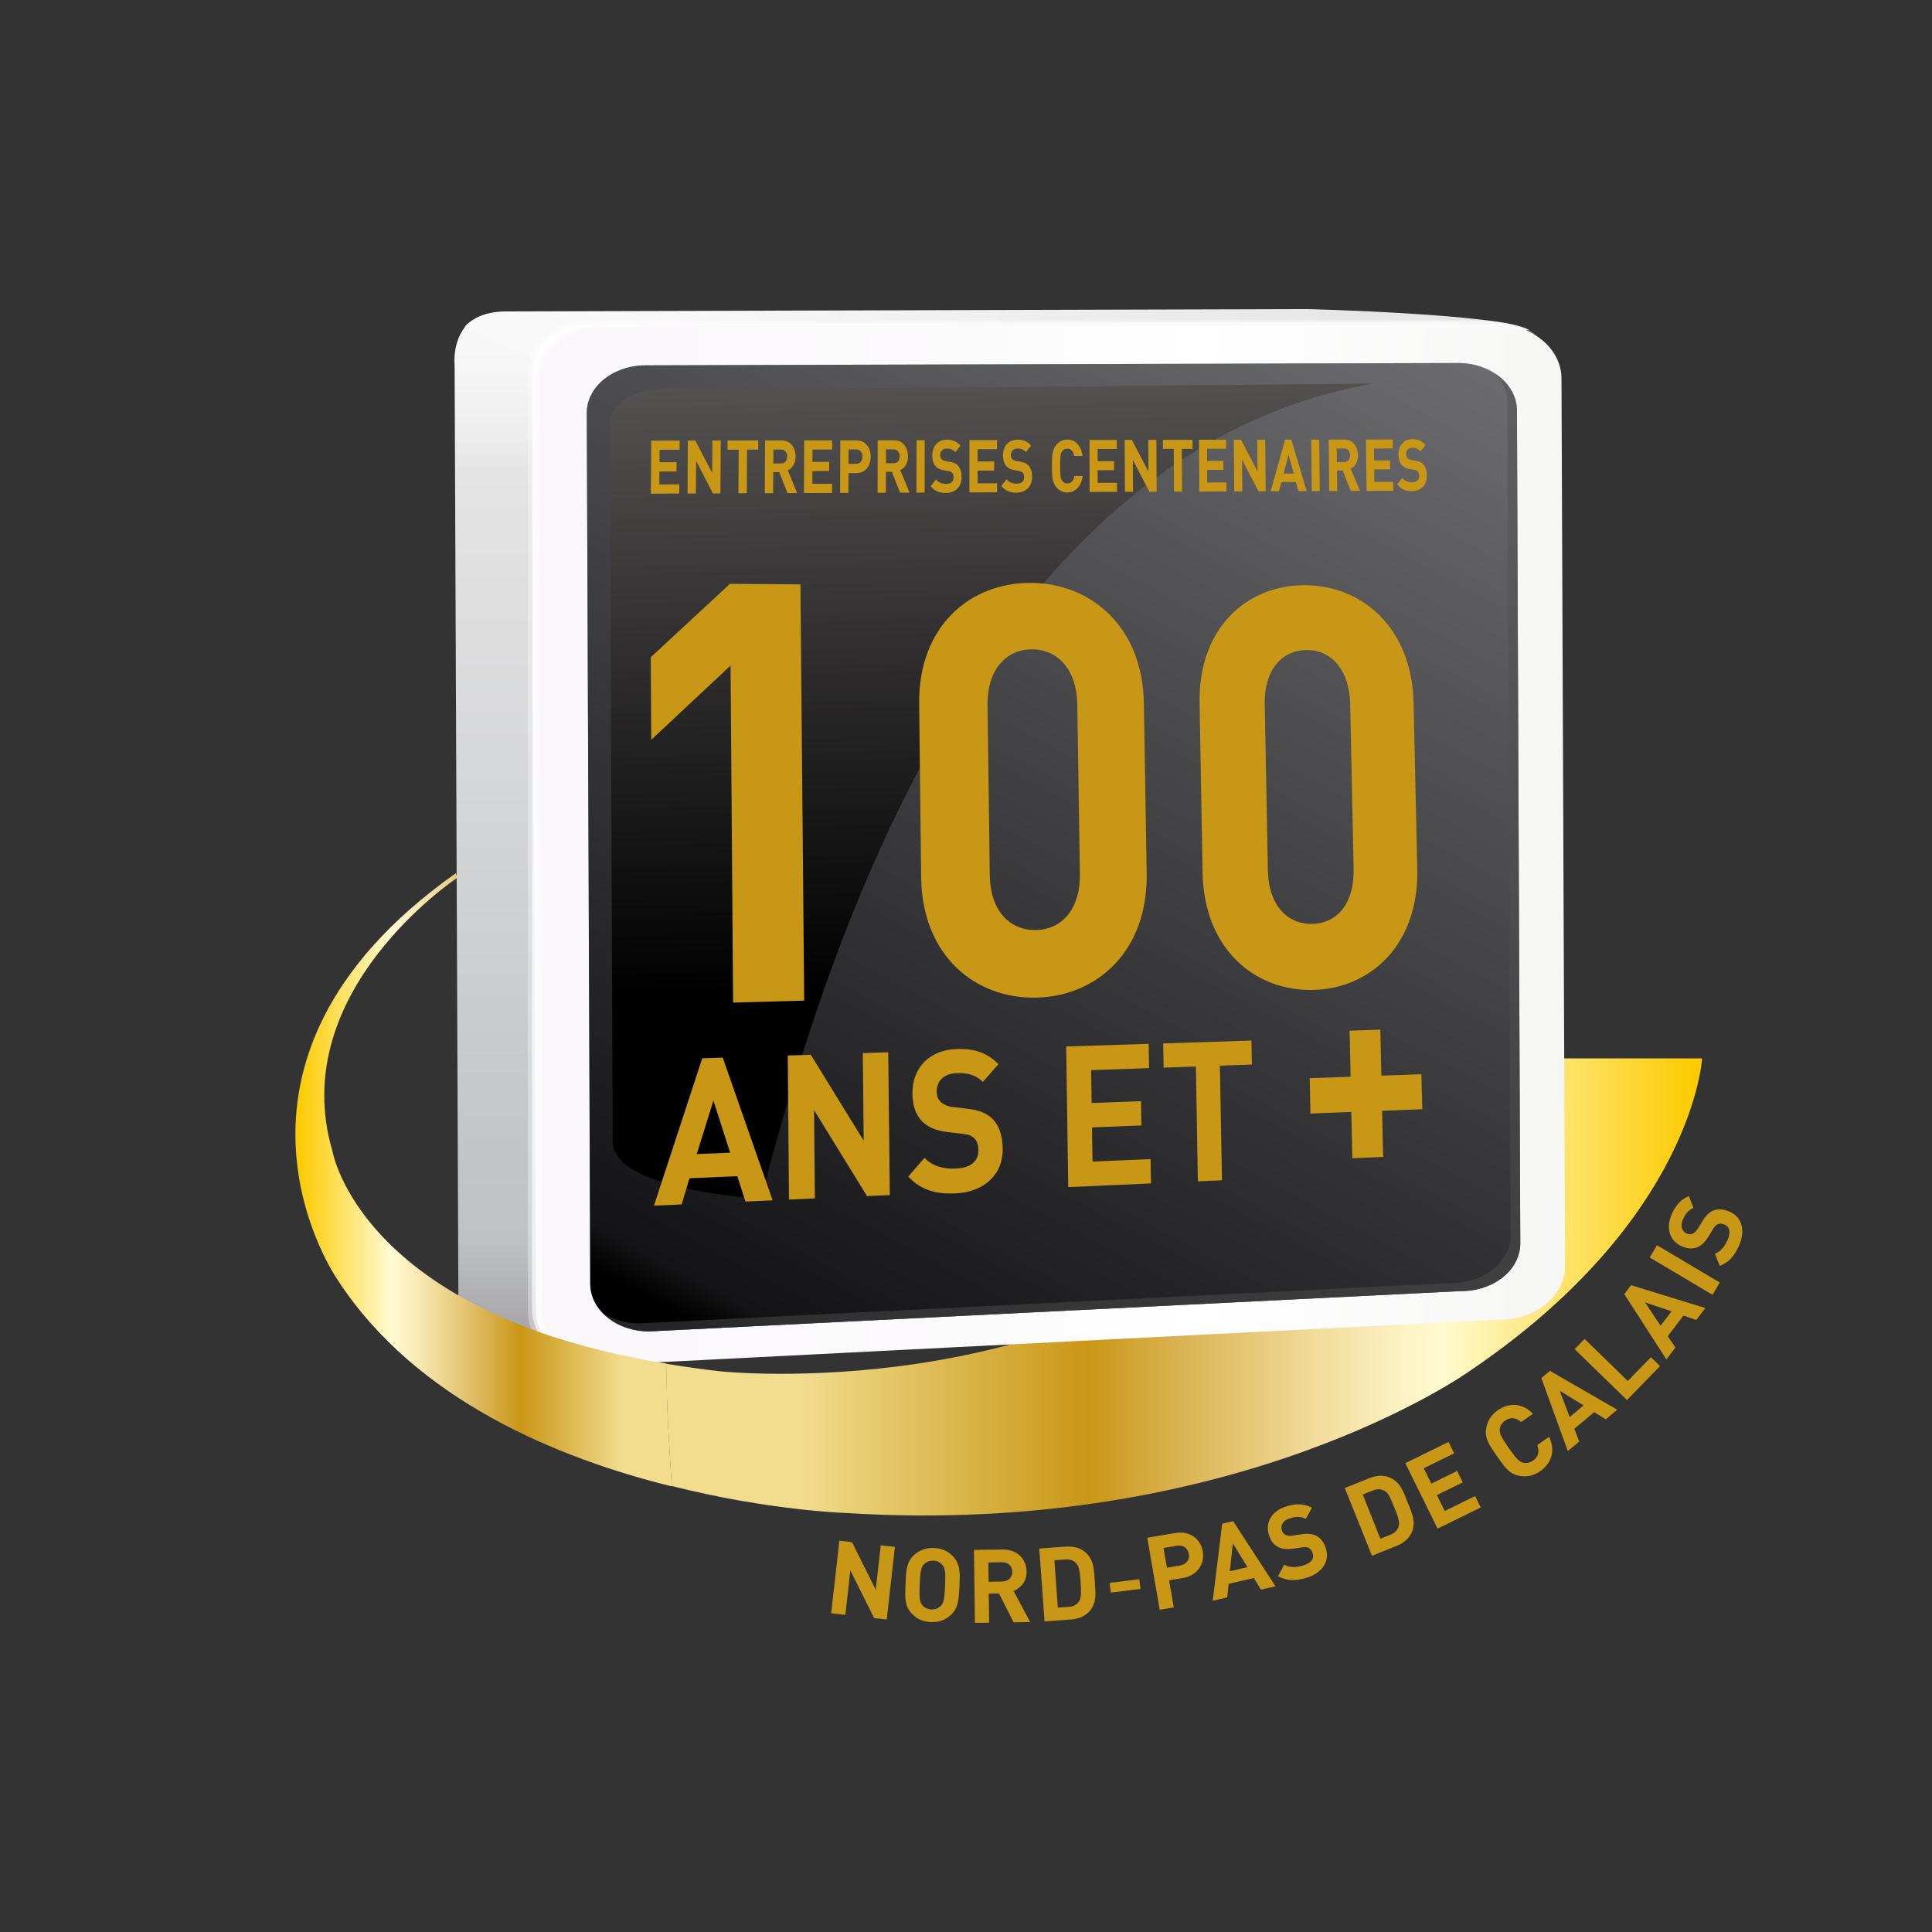 <?xml version="1.0" encoding="utf-8"?>
<!-- Generator: Adobe Illustrator 25.4.1, SVG Export Plug-In . SVG Version: 6.00 Build 0)  -->
<svg version="1.1" id="Calque_1" xmlns="http://www.w3.org/2000/svg" xmlns:xlink="http://www.w3.org/1999/xlink" x="0px" y="0px"
	 viewBox="0 0 283.46 283.46" style="enable-background:new 0 0 283.46 283.46;" xml:space="preserve">
<rect x="0" y="0" width="283.46" height="283.46" fill="#333333" stroke="none"/>
<style type="text/css">
	
		.st0{clip-path:url(#SVGID_00000062887627888413467660000008208656215410068365_);fill:url(#SVGID_00000149360191360257632150000017202463393956252813_);}
	
		.st1{clip-path:url(#SVGID_00000161599946173912675010000016114327453087150493_);fill:url(#SVGID_00000090273148470819187780000012708621876519888279_);}
	
		.st2{clip-path:url(#SVGID_00000087379514069365072790000005013471526691213482_);fill:url(#SVGID_00000030446663236289655910000017950321811604592258_);}
	
		.st3{clip-path:url(#SVGID_00000103969598110838124700000011903525877184563335_);fill:url(#SVGID_00000021116342104208425120000016829624676675809702_);}
	.st4{opacity:0.52;clip-path:url(#SVGID_00000088132456789646781280000004322469320305198000_);}
	.st5{clip-path:url(#SVGID_00000129182264439134539090000004104690941169100431_);}
	.st6{opacity:0.63;clip-path:url(#SVGID_00000171715222630351569760000012721009558200162494_);}
	.st7{clip-path:url(#SVGID_00000100347868197017478350000011594598523589277630_);}
	.st8{clip-path:url(#SVGID_00000106861106542357867870000016197829806596015018_);fill:#FFFFFF;}
	.st9{opacity:0.63;clip-path:url(#SVGID_00000088132456789646781280000004322469320305198000_);}
	.st10{clip-path:url(#SVGID_00000047020770784731389390000017378504185394652303_);}
	.st11{clip-path:url(#SVGID_00000049926085315295783740000004601567194795940238_);fill:#FFFFFF;}
	
		.st12{clip-path:url(#SVGID_00000145765439535792189640000002432450086887676340_);fill:url(#SVGID_00000000182185944093087620000018360224411066353567_);}
	
		.st13{clip-path:url(#SVGID_00000082330727847374333030000013787507388208546696_);fill:url(#SVGID_00000054945632925952650310000003921526936033766794_);}
	.st14{opacity:0.48;clip-path:url(#SVGID_00000174576635833075389260000001982414745773113490_);}
	.st15{clip-path:url(#SVGID_00000077311177226203465610000016879780058809900975_);}
	.st16{clip-path:url(#SVGID_00000110467601770471070480000013547144800956575157_);fill:#4F4F4F;}
	.st17{clip-path:url(#SVGID_00000174576635833075389260000001982414745773113490_);}
	.st18{clip-path:url(#SVGID_00000084532334932890192140000003302218076957589682_);}
	
		.st19{clip-path:url(#SVGID_00000091697261263479623320000003890518664823710100_);fill:url(#SVGID_00000091730195381668397100000007106122974426235047_);}
	
		.st20{clip-path:url(#SVGID_00000165913830593936476350000015752051049160913055_);fill:url(#SVGID_00000110470464959956685020000007230711413593113237_);}
	.st21{clip-path:url(#SVGID_00000068657950584781122850000012230866444461097875_);}
	.st22{clip-path:url(#SVGID_00000067915902405111181970000009241933748242544045_);fill:#C99716;}
	.st23{clip-path:url(#SVGID_00000067915902405111181970000009241933748242544045_);}
	.st24{clip-path:url(#SVGID_00000074428238426105618470000008506780229760849842_);fill:#C99716;}
	.st25{fill:#C99716;}
	.st26{clip-path:url(#SVGID_00000007417189018466911920000000614396430220214935_);fill:#C99716;}
	.st27{clip-path:url(#SVGID_00000007417189018466911920000000614396430220214935_);}
	.st28{clip-path:url(#SVGID_00000016775448709653143550000009936609623123339174_);}
	.st29{clip-path:url(#SVGID_00000057148041283353562330000005487163992068409256_);fill:#C99716;}
</style>
<g>
	<g>
		<g>
			<defs>
				<path id="SVGID_1_" d="M199.75,155.28c-3.21,12.33-12.62,21.03-12.62,21.03c-31.68,30.21-81.41,24.89-81.41,24.89
					c-2.77-0.31-5.39-0.68-7.89-1.1c-0.12,6.07,0.38,11.94,0.73,17.93c14.2,3.59,25.47,3.95,25.47,3.95
					c57.41,3.63,91.55-20.79,91.55-20.79c32.91-22.24,34.15-45.92,34.15-45.92H199.75z"/>
			</defs>
			<clipPath id="SVGID_00000064312767531407254260000014887313800251555764_">
				<use xlink:href="#SVGID_1_"  style="overflow:visible;"/>
			</clipPath>
			
				<linearGradient id="SVGID_00000114069131775895156490000005446044583499183531_" gradientUnits="userSpaceOnUse" x1="-446.66" y1="341.709" x2="-445.66" y2="341.709" gradientTransform="matrix(151.991 0 0 151.991 67986.133 -51746.344)">
				<stop  offset="0" style="stop-color:#F2DC8D"/>
				<stop  offset="0.129" style="stop-color:#F2DC8D"/>
				<stop  offset="0.186" style="stop-color:#E9CD74"/>
				<stop  offset="0.405" style="stop-color:#C99716"/>
				<stop  offset="0.484" style="stop-color:#D8AF4B"/>
				<stop  offset="0.61" style="stop-color:#EED792"/>
				<stop  offset="0.701" style="stop-color:#FCF0C0"/>
				<stop  offset="0.747" style="stop-color:#FFFAD1"/>
				<stop  offset="0.994" style="stop-color:#FCCB00"/>
				<stop  offset="1" style="stop-color:#FCCB00"/>
			</linearGradient>
			
				<rect x="97.71" y="155.28" style="clip-path:url(#SVGID_00000064312767531407254260000014887313800251555764_);fill:url(#SVGID_00000114069131775895156490000005446044583499183531_);" width="152.02" height="70.34"/>
		</g>
		<g>
			<defs>
				<path id="SVGID_00000009578230684236964960000003692990883003402169_" d="M66.7,53.64l0.55,136.47
					c0.02,4.74,2.38,5.53,2.38,5.53l16.97,4.62l2.73-141.93l3.32-0.21c-0.69-0.34-8.78-6.99-9.35-7.31
					c-7.28-3.37-5.3-1.41-14.7-3.28C66.27,49.98,66.7,53.64,66.7,53.64"/>
			</defs>
			<clipPath id="SVGID_00000029021926772273424060000008093230886906025090_">
				<use xlink:href="#SVGID_00000009578230684236964960000003692990883003402169_"  style="overflow:visible;"/>
			</clipPath>
			
				<linearGradient id="SVGID_00000136392570425341248640000015078999436472775090_" gradientUnits="userSpaceOnUse" x1="-445.953" y1="341.923" x2="-444.953" y2="341.923" gradientTransform="matrix(0.517 152.214 -152.214 0.517 52355.445 67745.195)">
				<stop  offset="0" style="stop-color:#FAF9F9"/>
				<stop  offset="0.011" style="stop-color:#FAF9F9"/>
				<stop  offset="0.078" style="stop-color:#F7F6F6"/>
				<stop  offset="0.145" style="stop-color:#EDEDED"/>
				<stop  offset="0.181" style="stop-color:#E5E4E5"/>
				<stop  offset="0.923" style="stop-color:#BEC2C4"/>
				<stop  offset="1" style="stop-color:#AAA8AA"/>
			</linearGradient>
			
				<polygon style="clip-path:url(#SVGID_00000029021926772273424060000008093230886906025090_);fill:url(#SVGID_00000136392570425341248640000015078999436472775090_);" points="
				65.75,47.43 66.27,200.33 93.17,200.24 92.65,47.34 			"/>
		</g>
		<g>
			<defs>
				<path id="SVGID_00000082332551325665426640000005545130392518502590_" d="M74.28,45.69c-3.01,0.01-4.89,0.95-6.07,2.2
					c6.89,4.03,14.86,6.24,22.14,9.61c0.57,0.32,1.22,0.64,1.91,0.97l132.1-10.05c-3.78-2.36-32.52-3.07-32.52-3.07L74.28,45.69z"/>
			</defs>
			<clipPath id="SVGID_00000124865195187399336790000010543070445057671044_">
				<use xlink:href="#SVGID_00000082332551325665426640000005545130392518502590_"  style="overflow:visible;"/>
			</clipPath>
			
				<linearGradient id="SVGID_00000101086727253454847380000009730851006187837364_" gradientUnits="userSpaceOnUse" x1="-446.691" y1="341.721" x2="-445.691" y2="341.721" gradientTransform="matrix(143.029 -0.486 0.486 143.029 63806.586 -49041.273)">
				<stop  offset="0" style="stop-color:#FAF9F9"/>
				<stop  offset="0.055" style="stop-color:#FAF9F9"/>
				<stop  offset="1" style="stop-color:#E3E2E3"/>
			</linearGradient>
			
				<polygon style="clip-path:url(#SVGID_00000124865195187399336790000010543070445057671044_);fill:url(#SVGID_00000101086727253454847380000009730851006187837364_);" points="
				68.21,59.01 224.4,58.48 224.35,44.83 68.16,45.36 			"/>
		</g>
		<g>
			<defs>
				<path id="SVGID_00000071551615732841686520000013144162868369188539_" d="M219.64,47.65L87.48,48.03
					c-5.2,0.01-9.41,3.57-9.39,7.93l0.55,136.46c0.02,4.37,4.25,7.89,9.45,7.88l132.14-6.7c5.2-0.01,9.41-3.57,9.39-7.93
					L229.1,55.53c-0.02-4.36-4.23-7.88-9.42-7.88H219.64z"/>
			</defs>
			<clipPath id="SVGID_00000163035126446126126290000015271251907049764224_">
				<use xlink:href="#SVGID_00000071551615732841686520000013144162868369188539_"  style="overflow:visible;"/>
			</clipPath>
			
				<linearGradient id="SVGID_00000114783804614427680020000018190114014320065464_" gradientUnits="userSpaceOnUse" x1="-446.661" y1="341.714" x2="-445.661" y2="341.714" gradientTransform="matrix(151.085 -0.514 0.514 151.085 67386.773 -51733.211)">
				<stop  offset="0" style="stop-color:#FAF7FA"/>
				<stop  offset="0.435" style="stop-color:#FCFBFC"/>
				<stop  offset="0.648" style="stop-color:#FFFFFF"/>
				<stop  offset="1" style="stop-color:#F6F6F5"/>
			</linearGradient>
			
				<polygon style="clip-path:url(#SVGID_00000163035126446126126290000015271251907049764224_);fill:url(#SVGID_00000114783804614427680020000018190114014320065464_);" points="
				78.08,200.83 230.15,200.32 229.63,47.14 77.56,47.65 			"/>
		</g>
		<g>
			<defs>
				<rect id="SVGID_00000062883119723628948030000011125474377474641332_" x="27.4" y="45.36" width="228.66" height="192.74"/>
			</defs>
			<clipPath id="SVGID_00000176761277697614524210000004315235746590929577_">
				<use xlink:href="#SVGID_00000062883119723628948030000011125474377474641332_"  style="overflow:visible;"/>
			</clipPath>
			<g style="opacity:0.52;clip-path:url(#SVGID_00000176761277697614524210000004315235746590929577_);">
				<g>
					<defs>
						<rect id="SVGID_00000175323464083761440040000003499817465043856295_" x="77.43" y="46.88" width="148.11" height="153.42"/>
					</defs>
					<clipPath id="SVGID_00000084492801525961405130000013310919227803672966_">
						<use xlink:href="#SVGID_00000175323464083761440040000003499817465043856295_"  style="overflow:visible;"/>
					</clipPath>
					<g style="clip-path:url(#SVGID_00000084492801525961405130000013310919227803672966_);">
						<defs>
							<rect id="SVGID_00000180359746908471313760000007006460691963217029_" x="77.43" y="46.88" width="148.11" height="153.42"/>
						</defs>
						<clipPath id="SVGID_00000047017951891302054620000008301693156133023363_">
							<use xlink:href="#SVGID_00000180359746908471313760000007006460691963217029_"  style="overflow:visible;"/>
						</clipPath>
						<g style="opacity:0.63;clip-path:url(#SVGID_00000047017951891302054620000008301693156133023363_);">
							<g>
								<defs>
									
										<rect id="SVGID_00000125567362221945757670000010192904183387170955_" x="77.43" y="46.88" width="148.11" height="153.42"/>
								</defs>
								<clipPath id="SVGID_00000158717310910590909410000011270011251608171679_">
									<use xlink:href="#SVGID_00000125567362221945757670000010192904183387170955_"  style="overflow:visible;"/>
								</clipPath>
								<g style="clip-path:url(#SVGID_00000158717310910590909410000011270011251608171679_);">
									<defs>
										
											<rect id="SVGID_00000124859511633311341670000007962164502195936703_" x="77.43" y="46.88" width="148.11" height="153.42"/>
									</defs>
									<clipPath id="SVGID_00000142149158042237314400000007411603014330859434_">
										<use xlink:href="#SVGID_00000124859511633311341670000007962164502195936703_"  style="overflow:visible;"/>
									</clipPath>
									<path style="clip-path:url(#SVGID_00000142149158042237314400000007411603014330859434_);fill:#FFFFFF;" d="M79.09,56.51
										c-0.02-4.37,3.55-8.29,8.75-8.31h132.8c2.04-0.01,3.35,0.49,4.9,1.41c-0.95-2.27-7.45-2.75-10.61-2.73L85.96,47.2
										c-5.2,0.02-8.52,3.11-8.5,7.47l-0.03,136.46c0.01,2.65-0.3,7.76,9.74,9.15c-4.88-1.08-7.52-5.61-7.53-7.32L79.09,56.51z"/>
								</g>
							</g>
						</g>
					</g>
				</g>
			</g>
			<g style="opacity:0.63;clip-path:url(#SVGID_00000176761277697614524210000004315235746590929577_);">
				<g>
					<defs>
						<rect id="SVGID_00000105415423343945246470000017126150192467273609_" x="78.05" y="47.16" width="148.07" height="153.13"/>
					</defs>
					<clipPath id="SVGID_00000173148372144904898180000012504702570129384370_">
						<use xlink:href="#SVGID_00000105415423343945246470000017126150192467273609_"  style="overflow:visible;"/>
					</clipPath>
					<g style="clip-path:url(#SVGID_00000173148372144904898180000012504702570129384370_);">
						<defs>
							<rect id="SVGID_00000051369260472521513090000000144793808038222769_" x="78.05" y="47.16" width="148.07" height="153.13"/>
						</defs>
						<clipPath id="SVGID_00000170254707832754222620000011623619404747224753_">
							<use xlink:href="#SVGID_00000051369260472521513090000000144793808038222769_"  style="overflow:visible;"/>
						</clipPath>
						<path style="clip-path:url(#SVGID_00000170254707832754222620000011623619404747224753_);fill:#FFFFFF;" d="M78.68,56.26
							c-0.02-4.37,2.68-8.41,8.92-8.43L220,47.75c2.04-0.01,4.57,0.99,6.12,1.91c-2.7-1.62-5.08-2.51-8.24-2.5L86.06,47.54
							c-4,0.11-7.76,2.99-7.98,7.04l-0.04,136.76c0.01,2.66,0.5,7.41,9.12,8.95c-5.56-0.86-8.28-5.46-8.29-7.17L78.68,56.26z"/>
					</g>
				</g>
			</g>
		</g>
		<g>
			<defs>
				<path id="SVGID_00000090269875975674636480000002218261170975864984_" d="M213.9,53.26L94.7,53.6
					c-4.77,0.02-8.62,3.15-8.61,7.01l0.51,127.77c0.02,3.86,3.89,6.97,8.66,6.96l119.18-5.92c4.77-0.01,8.62-3.15,8.61-7.01
					l-0.49-122.19c-0.01-3.85-3.88-6.96-8.63-6.96H213.9z"/>
			</defs>
			<clipPath id="SVGID_00000127732290313094177100000010148348693788398777_">
				<use xlink:href="#SVGID_00000090269875975674636480000002218261170975864984_"  style="overflow:visible;"/>
			</clipPath>
			
				<radialGradient id="SVGID_00000081605370162533147250000001593321760697047946_" cx="-446.333" cy="341.553" r="1" gradientTransform="matrix(510.887 -1.482 1.737 428.685 227654.516 -147032.703)" gradientUnits="userSpaceOnUse">
				<stop  offset="0" style="stop-color:#8FD3F2"/>
				<stop  offset="0.093" style="stop-color:#8FD3F2"/>
				<stop  offset="0.301" style="stop-color:#6CA7D5"/>
				<stop  offset="0.644" style="stop-color:#3D65A6"/>
				<stop  offset="0.885" style="stop-color:#1F418D"/>
				<stop  offset="1" style="stop-color:#0B3586"/>
			</radialGradient>
			
				<polygon style="clip-path:url(#SVGID_00000127732290313094177100000010148348693788398777_);fill:url(#SVGID_00000081605370162533147250000001593321760697047946_);" points="
				86.08,195.75 223.65,195.35 223.07,52.87 85.5,53.27 			"/>
		</g>
		<g>
			<defs>
				<path id="SVGID_00000021815592020492306080000003194418852760132232_" d="M213.9,53.26L94.7,53.6
					c-4.77,0.02-8.62,3.15-8.61,7.01l0.51,127.77c0.02,3.86,3.89,6.97,8.66,6.96l119.18-5.92c4.77-0.01,8.62-3.15,8.61-7.01
					l-0.49-122.19c-0.01-3.85-3.88-6.96-8.63-6.96H213.9z"/>
			</defs>
			<clipPath id="SVGID_00000145024578836247492110000002662087840081955247_">
				<use xlink:href="#SVGID_00000021815592020492306080000003194418852760132232_"  style="overflow:visible;"/>
			</clipPath>
			
				<linearGradient id="SVGID_00000173839408702732379530000006208016795230498959_" gradientUnits="userSpaceOnUse" x1="-445.891" y1="341.257" x2="-444.892" y2="341.257" gradientTransform="matrix(-100.954 191.463 191.463 100.954 -110137.094 50929.645)">
				<stop  offset="0" style="stop-color:#808082"/>
				<stop  offset="0.973" style="stop-color:#141315"/>
				<stop  offset="1" style="stop-color:#000000"/>
			</linearGradient>
			
				<polygon style="clip-path:url(#SVGID_00000145024578836247492110000002662087840081955247_);fill:url(#SVGID_00000173839408702732379530000006208016795230498959_);" points="
				281.69,84.17 193.27,251.87 27.46,164.44 115.88,-3.26 			"/>
		</g>
		<g>
			<defs>
				<rect id="SVGID_00000032635487126475695550000017425289359298117786_" x="27.4" y="45.36" width="228.66" height="192.74"/>
			</defs>
			<clipPath id="SVGID_00000029761276402591811220000018199012907101684615_">
				<use xlink:href="#SVGID_00000032635487126475695550000017425289359298117786_"  style="overflow:visible;"/>
			</clipPath>
			<g style="opacity:0.48;clip-path:url(#SVGID_00000029761276402591811220000018199012907101684615_);">
				<g>
					<defs>
						<rect id="SVGID_00000132798621530252537720000001886281259325825933_" x="88.4" y="54.81" width="134.66" height="140.53"/>
					</defs>
					<clipPath id="SVGID_00000098188001877442649360000012995173165717117336_">
						<use xlink:href="#SVGID_00000132798621530252537720000001886281259325825933_"  style="overflow:visible;"/>
					</clipPath>
					<g style="clip-path:url(#SVGID_00000098188001877442649360000012995173165717117336_);">
						<defs>
							<rect id="SVGID_00000066483470352828667820000004030103345660705439_" x="88.4" y="54.81" width="134.66" height="140.53"/>
						</defs>
						<clipPath id="SVGID_00000078045633395467816810000010240731148393027759_">
							<use xlink:href="#SVGID_00000066483470352828667820000004030103345660705439_"  style="overflow:visible;"/>
						</clipPath>
						<path style="clip-path:url(#SVGID_00000078045633395467816810000010240731148393027759_);fill:#4F4F4F;" d="M213.04,188.23
							c4.77-0.01,8.62-3.15,8.6-7l-0.49-122.19c0-1.59-0.68-3.05-1.79-4.23c1.95,1.27,3.2,3.22,3.21,5.41l0.49,122.19
							c0.02,3.86-3.84,6.99-8.61,7.01l-119.18,5.92c-2.8,0.01-5.28-1.06-6.87-2.73c1.49,0.98,3.39,1.56,5.45,1.55L213.04,188.23z"/>
					</g>
				</g>
			</g>
			<g style="clip-path:url(#SVGID_00000029761276402591811220000018199012907101684615_);">
				<g>
					<defs>
						<rect id="SVGID_00000173845884778178267810000006882580979574841484_" x="86.67" y="53.87" width="116.77" height="123.77"/>
					</defs>
					<clipPath id="SVGID_00000158726786441618835060000003237749424068763817_">
						<use xlink:href="#SVGID_00000173845884778178267810000006882580979574841484_"  style="overflow:visible;"/>
					</clipPath>
					<g style="clip-path:url(#SVGID_00000158726786441618835060000003237749424068763817_);">
						<defs>
							<path id="SVGID_00000112619734884557559810000006167169682025750415_" d="M103.06,57.23c-12.75-1.36-13.57,3.69-13.59,4.89
								v0.08c0,0.11,0.01,0.18,0.01,0.18l0.42,105.12c0.03,7.15,21.36,8.33,21.36,8.33l0.34-0.01
								c6.34-22.82,27.61-108.76,89.92-119.55L103.06,57.23z"/>
						</defs>
						<clipPath id="SVGID_00000124850926793715803410000001786203887034164405_">
							<use xlink:href="#SVGID_00000112619734884557559810000006167169682025750415_"  style="overflow:visible;"/>
						</clipPath>
						
							<linearGradient id="SVGID_00000050656869262440648210000017995442586009555094_" gradientUnits="userSpaceOnUse" x1="-445.997" y1="341.081" x2="-444.997" y2="341.081" gradientTransform="matrix(2.929 182.378 182.378 -2.929 -60756.203 82314.664)">
							<stop  offset="0" style="stop-color:#9D9797"/>
							<stop  offset="5.493160e-03" style="stop-color:#9D9797"/>
							<stop  offset="0.929" style="stop-color:#000000"/>
							<stop  offset="1" style="stop-color:#000000"/>
						</linearGradient>
						
							<polygon style="clip-path:url(#SVGID_00000124850926793715803410000001786203887034164405_);fill:url(#SVGID_00000050656869262440648210000017995442586009555094_);" points="
							201.49,54.07 203.44,175.8 89.5,177.63 87.54,55.9 						"/>
					</g>
				</g>
			</g>
		</g>
		<g>
			<defs>
				<path id="SVGID_00000152981607790318887260000005685563650503413684_" d="M49.52,187.76c11.48,17.69,32.41,26.22,49.05,30.32
					c-0.35-6.01-0.85-11.91-0.73-18c-45.02-7.29-49.06-31.17-49.06-31.17c-6.93-23.45,18.31-40.12,18.31-40.12l-0.21-0.68
					C27.4,156.03,49.52,187.76,49.52,187.76"/>
			</defs>
			<clipPath id="SVGID_00000000185702823785324980000001720557825769189268_">
				<use xlink:href="#SVGID_00000152981607790318887260000005685563650503413684_"  style="overflow:visible;"/>
			</clipPath>
			
				<linearGradient id="SVGID_00000050665394219790562360000013827734175373894841_" gradientUnits="userSpaceOnUse" x1="-447.461" y1="342.15" x2="-446.461" y2="342.15" gradientTransform="matrix(55.223 0 0 55.223 24753.32 -18721.342)">
				<stop  offset="0" style="stop-color:#FCCB00"/>
				<stop  offset="5.615230e-03" style="stop-color:#FCCB00"/>
				<stop  offset="0.253" style="stop-color:#FFFAD1"/>
				<stop  offset="0.299" style="stop-color:#FCF0C0"/>
				<stop  offset="0.39" style="stop-color:#EED792"/>
				<stop  offset="0.516" style="stop-color:#D8AF4B"/>
				<stop  offset="0.596" style="stop-color:#C99716"/>
				<stop  offset="0.814" style="stop-color:#E9CD74"/>
				<stop  offset="0.871" style="stop-color:#F2DC8D"/>
				<stop  offset="1" style="stop-color:#F2DC8D"/>
			</linearGradient>
			
				<rect x="27.4" y="128.11" style="clip-path:url(#SVGID_00000000185702823785324980000001720557825769189268_);fill:url(#SVGID_00000050665394219790562360000013827734175373894841_);" width="71.16" height="89.98"/>
		</g>
		<g>
			<defs>
				<rect id="SVGID_00000182492209291857804950000013184025111331140252_" x="27.4" y="45.36" width="228.66" height="192.74"/>
			</defs>
			<clipPath id="SVGID_00000114061675492479318870000012204860005844428703_">
				<use xlink:href="#SVGID_00000182492209291857804950000013184025111331140252_"  style="overflow:visible;"/>
			</clipPath>
			<g style="clip-path:url(#SVGID_00000114061675492479318870000012204860005844428703_);">
				<g>
					<defs>
						<rect id="SVGID_00000134225483596049629020000011062411522894018204_" x="95.49" y="64.41" width="113.86" height="8.02"/>
					</defs>
					<clipPath id="SVGID_00000072240705755143458320000006357161835413853583_">
						<use xlink:href="#SVGID_00000134225483596049629020000011062411522894018204_"  style="overflow:visible;"/>
					</clipPath>
					<polygon style="clip-path:url(#SVGID_00000072240705755143458320000006357161835413853583_);fill:#C99716;" points="
						95.55,64.65 95.49,72.43 99.66,72.41 99.67,71.06 96.74,71.07 96.75,69.18 99.25,69.17 99.26,67.82 96.76,67.82 96.78,66 
						99.71,65.99 99.72,64.64 					"/>
					<polygon style="clip-path:url(#SVGID_00000072240705755143458320000006357161835413853583_);fill:#C99716;" points="
						104.52,64.63 104.49,69.38 102.02,64.64 100.92,64.64 100.87,72.41 102.1,72.4 102.14,67.63 104.6,72.39 105.7,72.39 
						105.75,64.63 					"/>
					<polygon style="clip-path:url(#SVGID_00000072240705755143458320000006357161835413853583_);fill:#C99716;" points="
						106.74,64.63 106.74,65.98 108.38,65.98 108.34,72.38 109.57,72.37 109.61,65.97 111.25,65.97 111.25,64.62 					"/>
					<g style="clip-path:url(#SVGID_00000072240705755143458320000006357161835413853583_);">
						<defs>
							<rect id="SVGID_00000128444524942403197090000006603311806471136162_" x="95.49" y="64.41" width="113.86" height="8.02"/>
						</defs>
						<clipPath id="SVGID_00000156571242333824146970000006342348778380566445_">
							<use xlink:href="#SVGID_00000128444524942403197090000006603311806471136162_"  style="overflow:visible;"/>
						</clipPath>
						<path style="clip-path:url(#SVGID_00000156571242333824146970000006342348778380566445_);fill:#C99716;" d="M115.54,72.35
							l-1.21-3.08l-0.88,0l-0.02,3.09l-1.22,0l0.04-7.74l2.46,0c1.27,0,2.03,1.07,2.02,2.36c0,1.08-0.54,1.76-1.15,2.03l1.38,3.33
							L115.54,72.35z M114.62,65.96l-1.15,0l-0.01,2.04l1.15,0c0.54,0,0.89-0.43,0.89-1.02C115.5,66.39,115.15,65.96,114.62,65.96"
							/>
						<polygon style="clip-path:url(#SVGID_00000156571242333824146970000006342348778380566445_);fill:#C99716;" points="
							117.96,72.34 117.99,64.61 122.1,64.61 122.1,65.95 119.21,65.96 119.2,67.77 121.66,67.76 121.66,69.1 119.2,69.11 
							119.19,70.99 122.08,70.98 122.08,72.33 						"/>
						<path style="clip-path:url(#SVGID_00000156571242333824146970000006342348778380566445_);fill:#C99716;" d="M125.69,69.41
							l-1.2,0l-0.01,2.91l-1.22,0l0.03-7.71l2.41,0c1.28,0,2.05,1.09,2.05,2.4C127.75,68.31,126.98,69.4,125.69,69.41 M125.64,65.94
							l-1.14,0l-0.01,2.11l1.14,0c0.55,0,0.9-0.42,0.9-1.05C126.54,66.37,126.19,65.94,125.64,65.94"/>
						<path style="clip-path:url(#SVGID_00000156571242333824146970000006342348778380566445_);fill:#C99716;" d="M132.06,72.29
							l-1.21-3.07l-0.87,0l-0.01,3.07l-1.21,0.01l0.02-7.7l2.43,0c1.26,0,2.01,1.06,2.01,2.35c0,1.08-0.53,1.75-1.14,2.02l1.38,3.31
							L132.06,72.29z M131.13,65.93l-1.14,0l0,2.03l1.14,0c0.53,0,0.88-0.42,0.88-1.02C132,66.35,131.66,65.93,131.13,65.93"/>
						<polygon style="clip-path:url(#SVGID_00000156571242333824146970000006342348778380566445_);fill:#C99716;" points="
							134.46,72.28 134.47,64.59 135.67,64.59 135.67,72.27 						"/>
						<path style="clip-path:url(#SVGID_00000156571242333824146970000006342348778380566445_);fill:#C99716;" d="M138.81,72.33
							c-0.94,0-1.65-0.24-2.26-1.01l0.78-0.97c0.39,0.48,0.92,0.65,1.49,0.64c0.71,0,1.09-0.34,1.09-0.95c0-0.27-0.06-0.5-0.19-0.65
							c-0.12-0.14-0.26-0.22-0.55-0.27l-0.75-0.13c-0.53-0.1-0.92-0.3-1.2-0.64c-0.29-0.36-0.44-0.86-0.44-1.51
							c0-1.37,0.82-2.33,2.15-2.33c0.85,0,1.46,0.26,1.99,0.89l-0.76,0.94c-0.39-0.46-0.86-0.53-1.27-0.52
							c-0.64,0-0.95,0.44-0.95,0.97c0,0.19,0.05,0.4,0.18,0.55c0.12,0.14,0.32,0.26,0.57,0.3l0.73,0.13
							c0.56,0.09,0.92,0.29,1.18,0.59c0.33,0.39,0.48,0.95,0.48,1.63C141.1,71.48,140.1,72.32,138.81,72.33"/>
						<polygon style="clip-path:url(#SVGID_00000156571242333824146970000006342348778380566445_);fill:#C99716;" points="
							142.23,72.25 142.23,64.57 146.28,64.57 146.28,65.9 143.43,65.91 143.43,67.71 145.86,67.7 145.86,69.04 143.43,69.04 
							143.44,70.91 146.29,70.9 146.29,72.23 						"/>
						<path style="clip-path:url(#SVGID_00000156571242333824146970000006342348778380566445_);fill:#C99716;" d="M149.16,72.29
							c-0.93,0-1.64-0.24-2.25-1l0.78-0.97c0.39,0.48,0.91,0.64,1.48,0.64c0.71,0,1.09-0.34,1.09-0.95c0-0.27-0.06-0.49-0.19-0.64
							c-0.12-0.14-0.26-0.21-0.54-0.27l-0.74-0.13c-0.53-0.1-0.91-0.3-1.19-0.63c-0.29-0.37-0.44-0.86-0.44-1.51
							c0-1.36,0.81-2.32,2.14-2.32c0.84,0,1.46,0.25,1.98,0.89l-0.76,0.93c-0.39-0.46-0.85-0.52-1.26-0.52
							c-0.64,0-0.95,0.44-0.95,0.97c0,0.19,0.05,0.4,0.18,0.55c0.12,0.14,0.32,0.26,0.57,0.3l0.72,0.13
							c0.56,0.1,0.92,0.29,1.17,0.59c0.33,0.38,0.48,0.94,0.48,1.62C151.43,71.44,150.44,72.28,149.16,72.29"/>
						<path style="clip-path:url(#SVGID_00000156571242333824146970000006342348778380566445_);fill:#C99716;" d="M156.6,72.26
							c-0.67,0-1.22-0.3-1.65-0.83c-0.62-0.77-0.61-1.73-0.61-3.05c0-1.32-0.02-2.28,0.59-3.05c0.43-0.54,0.98-0.84,1.65-0.84
							c1.14,0,2.04,0.81,2.25,2.41l-1.21,0c-0.12-0.61-0.43-1.08-1.03-1.08c-0.33,0-0.59,0.15-0.76,0.4
							c-0.23,0.32-0.3,0.69-0.29,2.16c0,1.47,0.07,1.84,0.3,2.16c0.17,0.25,0.44,0.4,0.77,0.39c0.6,0,0.91-0.48,1.03-1.09l1.21,0
							C158.63,71.43,157.73,72.25,156.6,72.26"/>
						<polygon style="clip-path:url(#SVGID_00000156571242333824146970000006342348778380566445_);fill:#C99716;" points="
							159.87,72.18 159.85,64.55 163.85,64.54 163.86,65.87 161.04,65.87 161.05,67.66 163.45,67.66 163.46,68.98 161.05,68.99 
							161.06,70.84 163.88,70.84 163.89,72.16 						"/>
						<polygon style="clip-path:url(#SVGID_00000156571242333824146970000006342348778380566445_);fill:#C99716;" points="
							168.64,72.15 166.21,67.48 166.24,72.16 165.05,72.16 165.01,64.54 166.07,64.54 168.5,69.19 168.47,64.53 169.66,64.53 
							169.7,72.14 						"/>
						<polygon style="clip-path:url(#SVGID_00000156571242333824146970000006342348778380566445_);fill:#C99716;" points="
							173.39,65.85 173.43,72.13 172.24,72.13 172.21,65.85 170.63,65.85 170.62,64.53 174.96,64.53 174.97,65.85 						"/>
						<polygon style="clip-path:url(#SVGID_00000156571242333824146970000006342348778380566445_);fill:#C99716;" points="
							175.96,72.12 175.91,64.52 179.89,64.52 179.89,65.84 177.1,65.84 177.11,67.62 179.49,67.62 179.5,68.94 177.12,68.94 
							177.13,70.79 179.93,70.78 179.94,72.1 						"/>
						<polygon style="clip-path:url(#SVGID_00000156571242333824146970000006342348778380566445_);fill:#C99716;" points="
							184.65,72.09 182.23,67.44 182.27,72.09 181.09,72.1 181.03,64.52 182.08,64.52 184.5,69.15 184.46,64.51 185.63,64.51 
							185.7,72.08 						"/>
						<path style="clip-path:url(#SVGID_00000156571242333824146970000006342348778380566445_);fill:#C99716;" d="M190.5,72.06
							l-0.37-1.34l-2.13,0.01l-0.35,1.34l-1.22,0l2.12-7.57l0.91,0l2.26,7.55L190.5,72.06z M189.06,66.73l-0.73,2.75l1.49,0
							L189.06,66.73z"/>
						<polygon style="clip-path:url(#SVGID_00000156571242333824146970000006342348778380566445_);fill:#C99716;" points="
							192.46,72.06 192.39,64.5 193.56,64.5 193.63,72.05 						"/>
						<path style="clip-path:url(#SVGID_00000156571242333824146970000006342348778380566445_);fill:#C99716;" d="M198.19,72.03
							L197,69.03l-0.84,0l0.03,3.01l-1.17,0l-0.08-7.55l2.34,0c1.21,0,1.94,1.05,1.96,2.3c0.01,1.06-0.49,1.72-1.07,1.98l1.37,3.25
							L198.19,72.03z M197.22,65.8l-1.1,0l0.02,1.99l1.1,0c0.51,0,0.84-0.41,0.84-1C198.07,66.21,197.73,65.8,197.22,65.8"/>
						<polygon style="clip-path:url(#SVGID_00000156571242333824146970000006342348778380566445_);fill:#C99716;" points="
							200.5,72.02 200.41,64.49 204.33,64.48 204.34,65.79 201.59,65.8 201.61,67.56 203.95,67.56 203.97,68.87 201.63,68.87 
							201.64,70.7 204.4,70.7 204.42,72.01 						"/>
						<path style="clip-path:url(#SVGID_00000156571242333824146970000006342348778380566445_);fill:#C99716;" d="M207.18,72.06
							c-0.9,0-1.59-0.24-2.18-0.99l0.74-0.95c0.38,0.48,0.89,0.63,1.44,0.63c0.68,0,1.05-0.33,1.04-0.93c0-0.26-0.06-0.49-0.19-0.63
							c-0.12-0.14-0.25-0.21-0.53-0.26l-0.72-0.12c-0.51-0.09-0.89-0.29-1.16-0.62c-0.29-0.36-0.43-0.84-0.44-1.48
							c-0.02-1.34,0.76-2.28,2.04-2.28c0.81,0,1.41,0.25,1.92,0.87l-0.72,0.92c-0.38-0.45-0.83-0.52-1.22-0.52
							c-0.61,0-0.91,0.43-0.9,0.95c0,0.19,0.05,0.39,0.18,0.54c0.12,0.14,0.31,0.25,0.55,0.29l0.7,0.12
							c0.54,0.09,0.89,0.28,1.14,0.58c0.32,0.38,0.47,0.93,0.48,1.59C209.37,71.23,208.42,72.06,207.18,72.06"/>
					</g>
				</g>
			</g>
		</g>
		<polygon class="st25" points="128.25,237.4 124.76,230.4 124.03,236.93 121.95,236.7 123.15,226.05 125,226.26 128.49,233.25 
			129.22,226.73 131.3,226.96 130.1,237.61 		"/>
		<g>
			<defs>
				<rect id="SVGID_00000158743826030845471950000002111538381348532620_" x="27.4" y="45.36" width="228.66" height="192.74"/>
			</defs>
			<clipPath id="SVGID_00000001632252884297973410000009944032287816375720_">
				<use xlink:href="#SVGID_00000158743826030845471950000002111538381348532620_"  style="overflow:visible;"/>
			</clipPath>
			<path style="clip-path:url(#SVGID_00000001632252884297973410000009944032287816375720_);fill:#C99716;" d="M139.51,236.94
				c-0.78,0.72-1.72,1.1-2.93,1.05c-1.22-0.05-2.13-0.51-2.85-1.29c-1.04-1.13-0.95-2.46-0.87-4.31c0.08-1.85,0.1-3.19,1.23-4.22
				c0.78-0.72,1.73-1.1,2.95-1.05c1.22,0.05,2.12,0.51,2.84,1.29c1.04,1.13,0.97,2.46,0.89,4.31
				C140.68,234.57,140.64,235.91,139.51,236.94 M138.27,229.61c-0.29-0.36-0.74-0.6-1.31-0.63c-0.57-0.02-1.06,0.18-1.38,0.52
				c-0.43,0.43-0.55,0.92-0.64,2.98c-0.09,2.06,0,2.56,0.38,3.03c0.29,0.36,0.76,0.6,1.33,0.63c0.57,0.02,1.05-0.18,1.36-0.51
				c0.42-0.43,0.57-0.92,0.65-2.98C138.75,230.57,138.65,230.07,138.27,229.61"/>
			<path style="clip-path:url(#SVGID_00000001632252884297973410000009944032287816375720_);fill:#C99716;" d="M148.72,238.03
				l-2.15-4.24l-1.5,0.02l0.06,4.27l-2.09,0.03l-0.14-10.71l4.2-0.06c2.18-0.03,3.49,1.44,3.52,3.23c0.02,1.5-0.89,2.45-1.92,2.84
				l2.45,4.58L148.72,238.03z M146.98,229.21l-1.97,0.03l0.04,2.83l1.97-0.03c0.92-0.01,1.51-0.61,1.5-1.44
				C148.51,229.77,147.9,229.19,146.98,229.21"/>
			<path style="clip-path:url(#SVGID_00000001632252884297973410000009944032287816375720_);fill:#C99716;" d="M159.86,236.39
				c-0.66,0.75-1.64,1.14-2.75,1.22l-3.86,0.28l-0.77-10.69l3.86-0.28c1.11-0.08,2.14,0.16,2.89,0.82c1.29,1.11,1.27,2.59,1.39,4.2
				C160.74,233.55,160.98,235.1,159.86,236.39 M157.89,229.35c-0.39-0.41-0.89-0.6-1.61-0.55l-1.58,0.11l0.5,6.96l1.58-0.11
				c0.72-0.05,1.18-0.31,1.51-0.77c0.36-0.51,0.36-1.28,0.25-2.9C158.43,230.47,158.32,229.8,157.89,229.35"/>
			
				<rect x="162.7" y="231.94" transform="matrix(0.993 -0.122 0.122 0.993 -27.062 21.772)" style="clip-path:url(#SVGID_00000001632252884297973410000009944032287816375720_);fill:#C99716;" width="4.39" height="1.43"/>
			<path style="clip-path:url(#SVGID_00000001632252884297973410000009944032287816375720_);fill:#C99716;" d="M173.56,231.51
				l-2.03,0.35l0.68,3.97l-2.06,0.35l-1.82-10.56l4.09-0.7c2.18-0.38,3.74,0.9,4.05,2.69C176.78,229.42,175.73,231.14,173.56,231.51
				 M172.64,226.79l-1.93,0.33l0.5,2.89l1.93-0.33c0.93-0.16,1.43-0.84,1.28-1.7C174.26,227.12,173.57,226.63,172.64,226.79"/>
			<path style="clip-path:url(#SVGID_00000001632252884297973410000009944032287816375720_);fill:#C99716;" d="M185.01,233.23
				l-1.04-1.71l-3.71,0.86l-0.2,1.99l-2.13,0.49l1.39-11.31l1.6-0.37l6.22,9.56L185.01,233.23z M180.88,226.43l-0.44,4.1l2.59-0.6
				L180.88,226.43z"/>
			<path style="clip-path:url(#SVGID_00000001632252884297973410000009944032287816375720_);fill:#C99716;" d="M191.66,231.5
				c-1.56,0.46-2.84,0.48-4.15-0.25l0.91-1.68c0.84,0.46,1.79,0.41,2.74,0.13c1.18-0.35,1.69-0.98,1.44-1.81
				c-0.11-0.36-0.3-0.63-0.57-0.77c-0.26-0.13-0.52-0.16-1.01-0.09l-1.29,0.19c-0.92,0.13-1.65,0.05-2.24-0.26
				c-0.63-0.35-1.08-0.94-1.33-1.8c-0.54-1.83,0.43-3.52,2.66-4.17c1.41-0.42,2.54-0.38,3.67,0.22l-0.9,1.63
				c-0.83-0.43-1.64-0.28-2.32-0.08c-1.07,0.32-1.41,1.06-1.2,1.77c0.08,0.26,0.25,0.51,0.52,0.65c0.26,0.13,0.64,0.19,1.07,0.12
				l1.26-0.19c0.98-0.15,1.64-0.06,2.2,0.21c0.7,0.36,1.17,1.04,1.44,1.94C195.13,229.25,193.81,230.86,191.66,231.5"/>
			<path style="clip-path:url(#SVGID_00000001632252884297973410000009944032287816375720_);fill:#C99716;" d="M207.13,224.82
				c-0.39,0.92-1.21,1.59-2.25,2l-3.59,1.44l-3.98-9.94l3.59-1.44c1.03-0.41,2.09-0.5,3-0.1c1.57,0.67,2,2.08,2.6,3.58
				C207.11,221.85,207.8,223.26,207.13,224.82 M203.11,218.72c-0.5-0.27-1.03-0.3-1.7-0.03l-1.47,0.59l2.59,6.48l1.47-0.59
				c0.67-0.27,1.03-0.66,1.21-1.2c0.18-0.59-0.04-1.33-0.65-2.83C203.96,219.62,203.66,219.02,203.11,218.72"/>
			<polygon style="clip-path:url(#SVGID_00000001632252884297973410000009944032287816375720_);fill:#C99716;" points="
				210.92,224.28 206.19,214.67 212.53,211.56 213.35,213.23 208.89,215.42 210,217.68 213.79,215.81 214.62,217.49 210.82,219.35 
				211.97,221.69 216.43,219.5 217.25,221.17 			"/>
			<path style="clip-path:url(#SVGID_00000001632252884297973410000009944032287816375720_);fill:#C99716;" d="M225.98,215.85
				c-0.96,0.67-1.99,0.88-3.04,0.69c-1.51-0.27-2.25-1.38-3.31-2.9c-1.06-1.52-1.85-2.6-1.58-4.11c0.19-1.05,0.74-1.94,1.7-2.62
				c1.64-1.14,3.58-1.1,5.17,0.52l-1.74,1.21c-0.66-0.58-1.49-0.82-2.35-0.21c-0.47,0.33-0.73,0.77-0.78,1.22
				c-0.07,0.6,0.12,1.09,1.3,2.78c1.18,1.69,1.57,2.04,2.16,2.18c0.45,0.11,0.95,0.02,1.42-0.31c0.86-0.6,0.93-1.46,0.61-2.28
				l1.74-1.21C228.26,212.87,227.61,214.71,225.98,215.85"/>
			<path style="clip-path:url(#SVGID_00000001632252884297973410000009944032287816375720_);fill:#C99716;" d="M235.6,208.24
				l-1.7-1.05l-2.92,2.44l0.72,1.87l-1.67,1.4l-3.89-10.72l1.26-1.05l9.88,5.7L235.6,208.24z M228.84,204.05l1.46,3.86l2.04-1.71
				L228.84,204.05z"/>
			<polygon style="clip-path:url(#SVGID_00000001632252884297973410000009944032287816375720_);fill:#C99716;" points="
				238.71,205.41 231.03,197.95 232.49,196.45 238.83,202.61 242.22,199.13 243.56,200.43 			"/>
			<path style="clip-path:url(#SVGID_00000001632252884297973410000009944032287816375720_);fill:#C99716;" d="M248.88,193.66
				l-1.89-0.64l-2.3,3.03l1.12,1.66l-1.32,1.74l-6.18-9.58l0.99-1.31l10.9,3.35L248.88,193.66z M241.35,191.08l2.29,3.43l1.61-2.12
				L241.35,191.08z"/>
			
				<rect x="246.07" y="181.1" transform="matrix(0.511 -0.86 0.86 0.511 -39.443 303.573)" style="clip-path:url(#SVGID_00000001632252884297973410000009944032287816375720_);fill:#C99716;" width="2.09" height="10.71"/>
			<path style="clip-path:url(#SVGID_00000001632252884297973410000009944032287816375720_);fill:#C99716;" d="M255.17,182.7
				c-0.65,1.49-1.45,2.49-2.85,3.03l-0.71-1.78c0.89-0.35,1.46-1.11,1.86-2.02c0.49-1.13,0.33-1.92-0.46-2.27
				c-0.34-0.15-0.68-0.18-0.96-0.05c-0.26,0.12-0.46,0.29-0.72,0.72l-0.68,1.12c-0.49,0.79-1.02,1.3-1.64,1.55
				c-0.67,0.26-1.41,0.22-2.24-0.13c-1.75-0.76-2.42-2.59-1.5-4.71c0.59-1.35,1.34-2.19,2.52-2.68l0.67,1.74
				c-0.86,0.36-1.27,1.07-1.55,1.72c-0.44,1.02-0.09,1.76,0.58,2.06c0.25,0.11,0.55,0.14,0.83,0.01c0.26-0.12,0.55-0.37,0.78-0.74
				l0.67-1.09c0.51-0.84,1.01-1.3,1.57-1.55c0.72-0.31,1.54-0.23,2.41,0.14C255.67,178.59,256.06,180.65,255.17,182.7"/>
			<g style="clip-path:url(#SVGID_00000001632252884297973410000009944032287816375720_);">
				<g>
					<defs>
						<rect id="SVGID_00000012445957204932810900000012416630477145752498_" x="95.48" y="85.52" width="113.18" height="91.37"/>
					</defs>
					<clipPath id="SVGID_00000043438041300137370430000011070416429560005514_">
						<use xlink:href="#SVGID_00000012445957204932810900000012416630477145752498_"  style="overflow:visible;"/>
					</clipPath>
					<g style="clip-path:url(#SVGID_00000043438041300137370430000011070416429560005514_);">
						<defs>
							<rect id="SVGID_00000182524194630332907390000008738437271203842179_" x="95.48" y="85.52" width="113.18" height="91.37"/>
						</defs>
						<clipPath id="SVGID_00000137816145491858535500000006155613856892771980_">
							<use xlink:href="#SVGID_00000182524194630332907390000008738437271203842179_"  style="overflow:visible;"/>
						</clipPath>
						<polygon style="clip-path:url(#SVGID_00000137816145491858535500000006155613856892771980_);fill:#C99716;" points="
							107.56,147.1 107.19,97.65 95.55,108.54 95.48,96.43 107.1,85.66 117.44,85.74 117.99,146.81 						"/>
						<path style="clip-path:url(#SVGID_00000137816145491858535500000006155613856892771980_);fill:#C99716;" d="M152.15,146.37
							c-8.93,0.25-16.86-6.03-17-17.64l-0.29-25.47c-0.13-11.48,7.58-17.82,16.44-17.74c8.76,0.07,16.35,6.41,16.53,17.67
							l0.41,24.97C168.42,139.53,160.98,146.12,152.15,146.37 M158.06,103.37c-0.07-5-2.77-8.09-6.63-8.1
							c-3.89-0.01-6.6,3.09-6.54,8.13l0.33,25.06c0.07,5.08,2.88,8.08,6.79,7.99c3.89-0.09,6.5-3.18,6.43-8.22L158.06,103.37z"/>
						<path style="clip-path:url(#SVGID_00000137816145491858535500000006155613856892771980_);fill:#C99716;" d="M192.73,145.24
							c-8.5,0.24-16.09-5.9-16.29-17.22L176,103.17c-0.2-11.2,7.11-17.38,15.54-17.31c8.35,0.07,15.61,6.26,15.86,17.25l0.54,24.37
							C208.19,138.58,201.14,145,192.73,145.24 M198.1,103.28c-0.1-4.88-2.69-7.9-6.37-7.91c-3.7-0.01-6.27,3.02-6.17,7.93
							l0.46,24.45c0.1,4.96,2.79,7.88,6.51,7.8c3.71-0.08,6.18-3.09,6.07-8.02L198.1,103.28z"/>
						<path style="clip-path:url(#SVGID_00000137816145491858535500000006155613856892771980_);fill:#C99716;" d="M109.37,176.29
							l-1.19-3.72l-7.01,0.3l-1.17,3.84l-4.05,0.18l7.08-21.62l3.01-0.1l7.32,20.94L109.37,176.29z M104.67,161.48l-2.44,7.84
							l4.9-0.2L104.67,161.48z"/>
						<polygon style="clip-path:url(#SVGID_00000137816145491858535500000006155613856892771980_);fill:#C99716;" points="
							127.21,175.49 119.44,162.88 119.56,175.83 115.76,176 115.58,154.86 118.96,154.76 126.72,167.36 126.59,154.51 
							130.32,154.39 130.55,175.34 						"/>
						<path style="clip-path:url(#SVGID_00000137816145491858535500000006155613856892771980_);fill:#C99716;" d="M140.23,175.09
							c-2.88,0.13-5.07-0.45-6.97-2.46l2.38-2.75c1.22,1.27,2.85,1.64,4.6,1.57c2.18-0.09,3.33-1.05,3.31-2.71
							c-0.01-0.73-0.2-1.34-0.6-1.73c-0.38-0.36-0.8-0.55-1.68-0.66l-2.29-0.26c-1.63-0.2-2.83-0.71-3.7-1.58
							c-0.92-0.97-1.39-2.3-1.41-4.06c-0.04-3.72,2.43-6.41,6.52-6.54c2.59-0.08,4.47,0.56,6.1,2.22l-2.29,2.61
							c-1.2-1.21-2.63-1.34-3.88-1.29c-1.96,0.07-2.91,1.29-2.89,2.73c0,0.53,0.17,1.08,0.57,1.47c0.38,0.37,0.99,0.67,1.76,0.76
							l2.23,0.27c1.72,0.2,2.81,0.68,3.61,1.47c1.02,1.01,1.49,2.51,1.51,4.34C147.19,172.49,144.18,174.91,140.23,175.09"/>
						<polygon style="clip-path:url(#SVGID_00000137816145491858535500000006155613856892771980_);fill:#C99716;" points="
							156.73,174.17 156.43,153.54 168.53,153.15 168.59,156.71 160.09,157.01 160.16,161.83 167.41,161.56 167.47,165.12 
							160.22,165.41 160.29,170.42 168.81,170.06 168.87,173.63 						"/>
						<polygon style="clip-path:url(#SVGID_00000137816145491858535500000006155613856892771980_);fill:#C99716;" points="
							178.98,156.35 179.29,173.17 175.75,173.32 175.46,156.47 170.72,156.64 170.66,153.09 183.61,152.67 183.68,156.19 						"/>
						<polygon style="clip-path:url(#SVGID_00000137816145491858535500000006155613856892771980_);fill:#C99716;" points="
							202.78,162.97 202.93,169.74 198.41,169.93 198.26,163.14 192.26,163.38 192.16,158.19 198.16,157.98 198.01,151.22 
							202.52,151.07 202.67,157.82 208.55,157.61 208.67,162.74 						"/>
					</g>
				</g>
			</g>
		</g>
	</g>
</g>
</svg>
